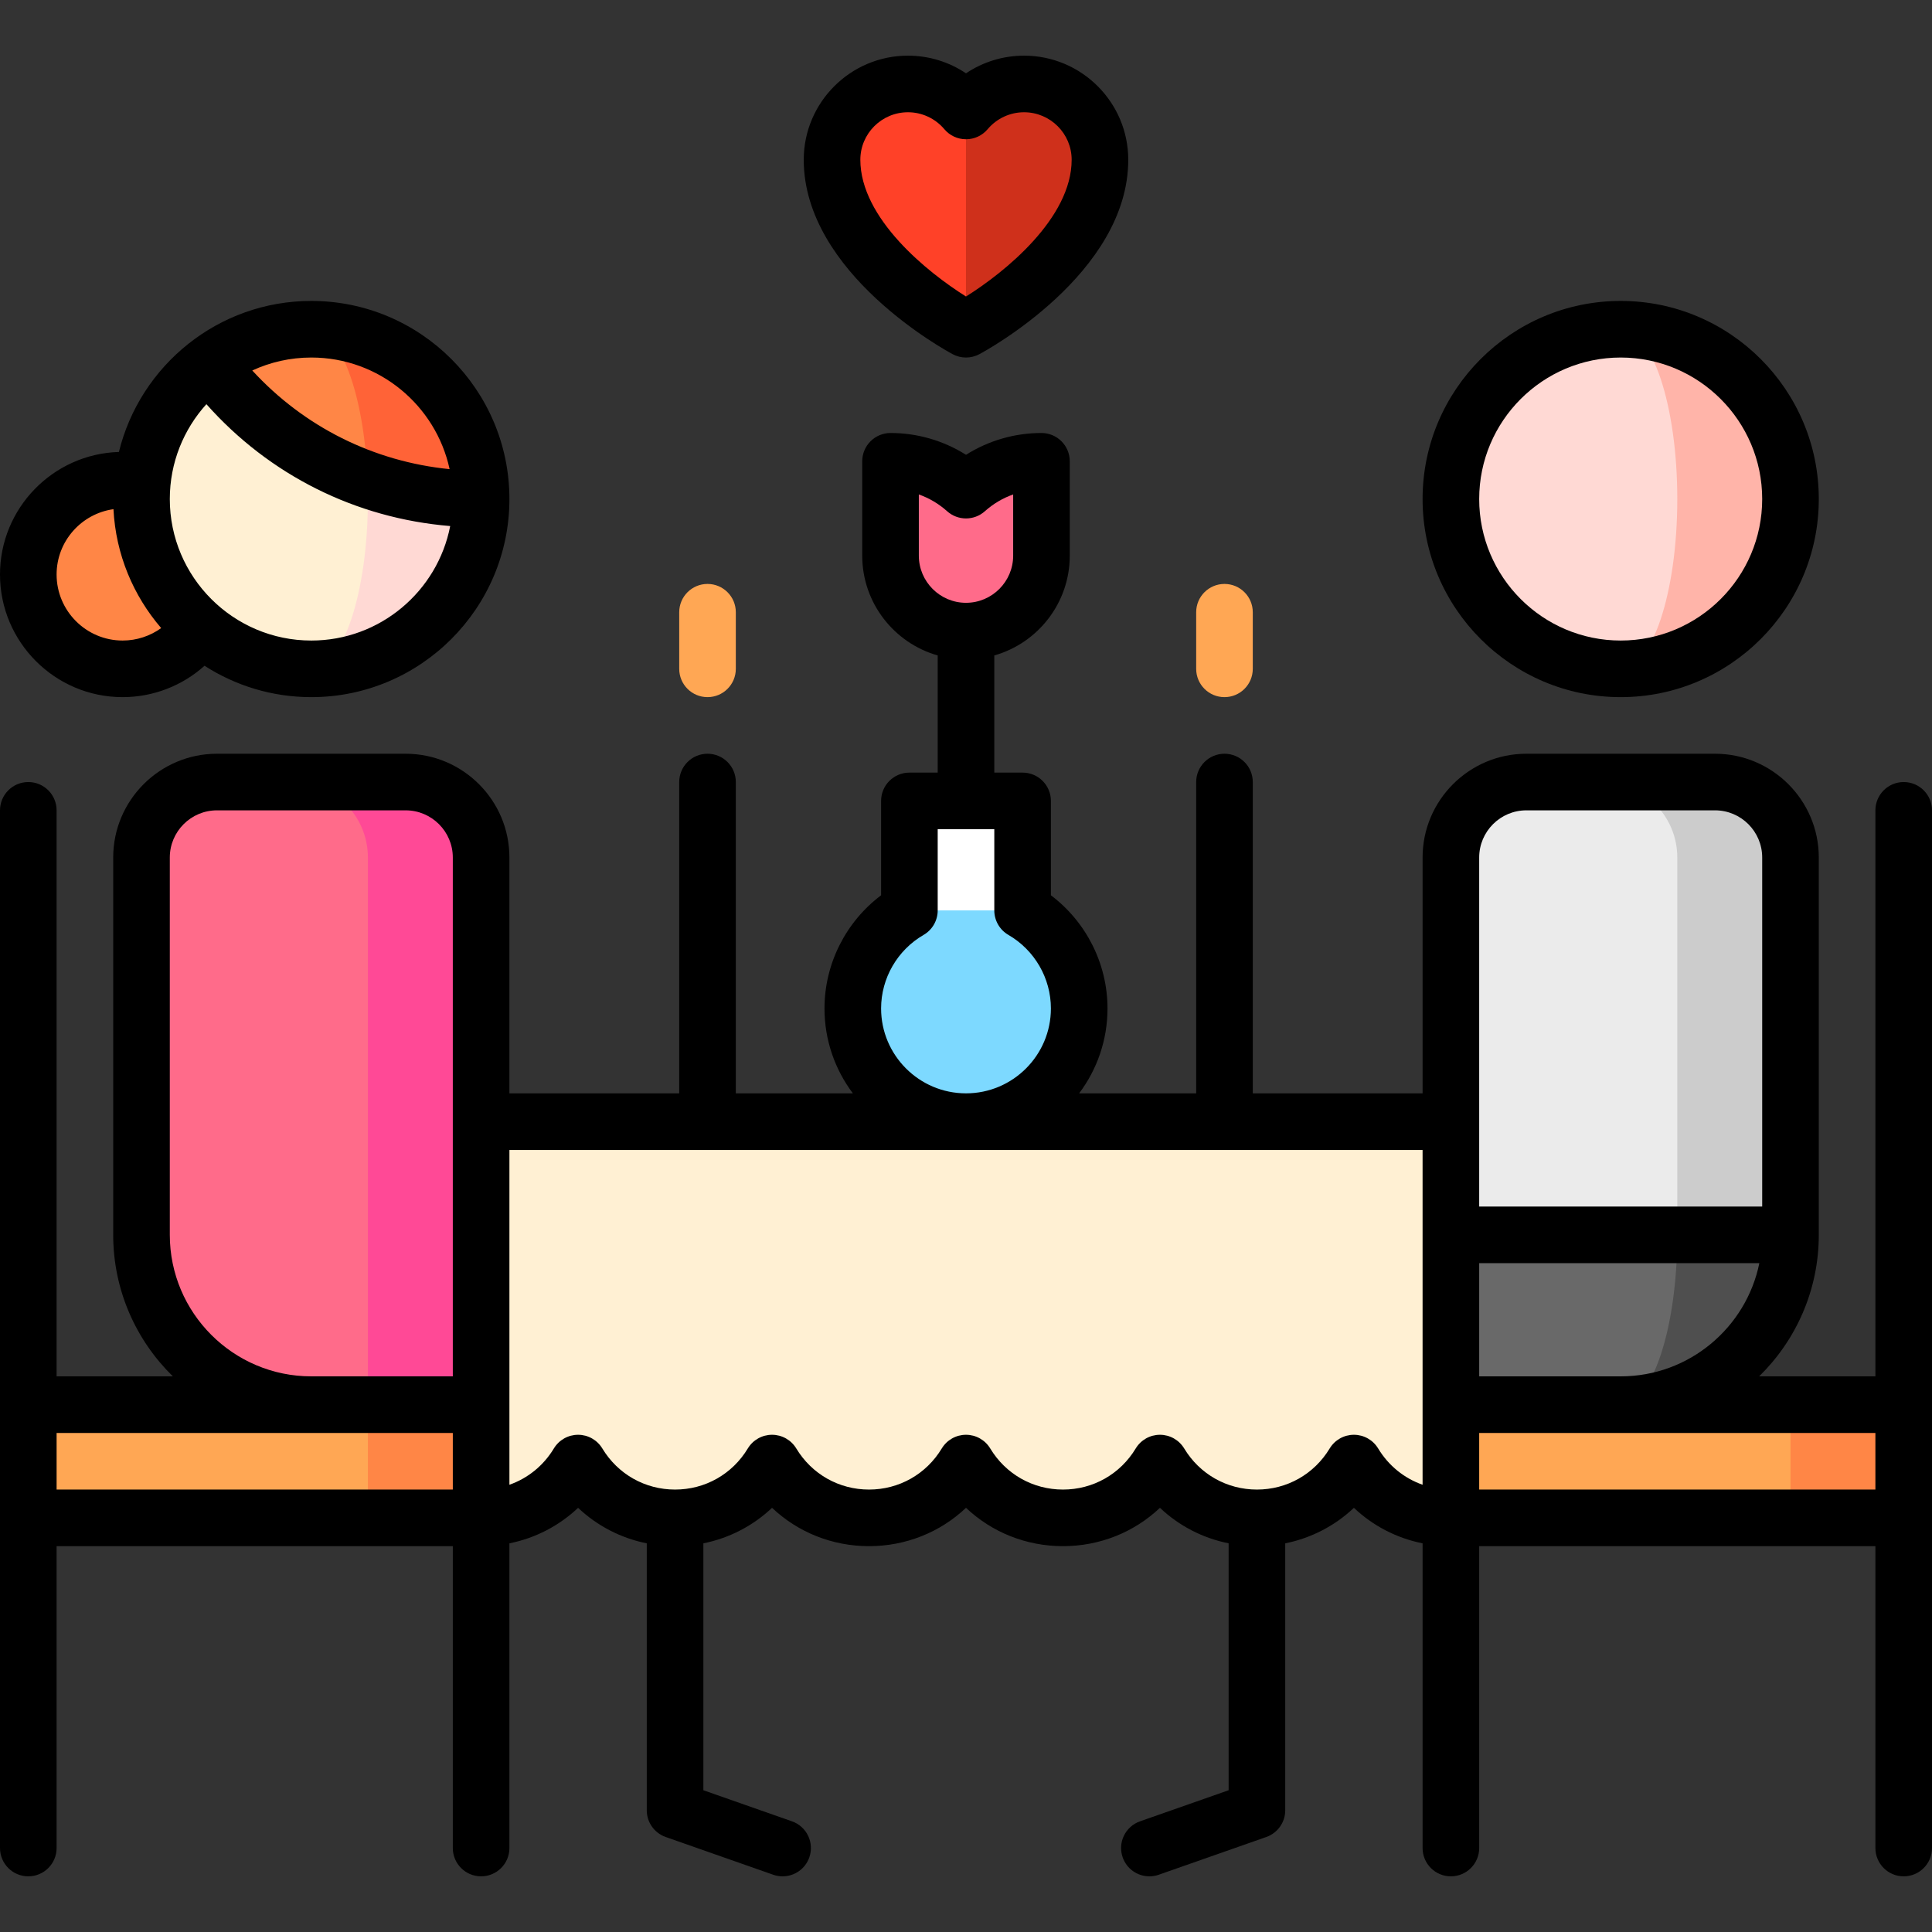 <?xml version="1.0" encoding="iso-8859-1"?>
<!-- Generator: Adobe Illustrator 19.0.0, SVG Export Plug-In . SVG Version: 6.00 Build 0)  -->
<svg xmlns="http://www.w3.org/2000/svg" xmlns:xlink="http://www.w3.org/1999/xlink" version="1.1" id="Capa_1" x="0px" y="0px" viewBox="0 0 512 512" style="enable-background:new 0 0 512 512;" xml:space="preserve" width="512" height="512">
<rect x="0" y="0" width="512" height="512" fill="#333333" stroke="none"/>
<g>
	<rect x="241" y="212.249" style="fill:#FFFFFF;" width="30" height="44.023"/>
	<path style="fill:#7DD9FF;" d="M241,241.272h30c8.964,5.188,15,14.874,15,25.977c0,16.569-13.432,30-30,30s-30-13.431-30-30   C226,256.146,232.036,246.46,241,241.272z"/>
	<path style="fill:#FF6B8A;" d="M236,122.249v25c0,11.046,8.954,20,20,20s20-8.954,20-20v-25c-7.685,0-14.692,2.893-20,7.645   C250.692,125.142,243.685,122.249,236,122.249z"/>
	<path style="fill:#CF301B;" d="M271.383,22.249c-6.175,0-11.693,2.784-15.383,7.158l-11.833,28.921L256,87.249   c0,0,35.5-18.909,35.5-44.909C291.5,31.244,282.493,22.249,271.383,22.249z"/>
	<path style="fill:#FF4128;" d="M240.617,22.249c-11.11,0-20.117,8.995-20.117,20.091c0,26.001,35.5,44.909,35.5,44.909V29.406   C252.31,25.033,246.791,22.249,240.617,22.249z"/>
	<circle style="fill:#FF8646;" cx="32.5" cy="152.249" r="25"/>
	<path style="fill:#FFD9D4;" d="M96.592,116.796L82.5,177.249c24.853,0,45-20.147,45-45L96.592,116.796z"/>
	<path style="fill:#FFF0D3;" d="M97.5,132.249c0-5.429-0.321-10.634-0.908-15.453L55.497,96.25   C44.57,104.46,37.5,117.528,37.5,132.249c0,24.853,20.147,45,45,45C90.784,177.249,97.5,157.101,97.5,132.249z"/>
	<path style="fill:#FF6337;" d="M82.5,87.249l14.899,39.832c9.413,3.341,19.543,5.168,30.101,5.168   C127.5,107.396,107.353,87.249,82.5,87.249z"/>
	<path style="fill:#FF8646;" d="M82.5,87.249c-10.132,0-19.481,3.35-27.003,9.002c10.532,14.02,25.066,24.856,41.901,30.831   C96.544,104.664,90.201,87.249,82.5,87.249z"/>
	<polygon style="fill:#FF4996;" points="67.5,297.249 97.5,387.249 127.5,372.249 157.5,327.249  "/>
	<path style="fill:#FF6B8A;" d="M37.5,327.249c0,24.853,20.147,45,45,45l15,15v-80L37.5,327.249z"/>
	<path style="fill:#FF4996;" d="M107.5,207.249h-30l20,120h60l-30-30v-70C127.5,216.203,118.546,207.249,107.5,207.249z"/>
	<path style="fill:#4F4F4F;" d="M429.5,297.249v75c24.853,0,45-20.147,45-45L429.5,297.249z"/>
	<path style="fill:#696969;" d="M444.5,327.249v-30l-90,30l30,45l22.5,15l22.5-15C437.784,372.249,444.5,352.101,444.5,327.249z"/>
	<path style="fill:#CCCCCC;" d="M454.5,207.249h-30l20,120h30v-100C474.5,216.203,465.546,207.249,454.5,207.249z"/>
	<path style="fill:#EBEBEB;" d="M424.5,207.249h-20c-11.046,0-20,8.954-20,20v70l-30,30h90v-100   C444.5,216.203,435.546,207.249,424.5,207.249z"/>
	<path style="fill:#FF6B8A;" d="M97.5,227.249c0-11.046-8.954-20-20-20h-20c-11.046,0-20,8.954-20,20v100h60V227.249z"/>
	<path style="fill:#DBF4FF;" d="M127.5,297.249v75c10.904,0,20.448-5.819,25.7-14.519c5.252,8.7,14.796,14.519,25.7,14.519   s20.448-5.818,25.7-14.519c5.252,8.701,14.796,14.519,25.7,14.519s20.448-5.819,25.7-14.519c5.252,8.7,14.796,14.519,25.7,14.519   s20.448-5.818,25.7-14.519c5.252,8.701,14.796,14.519,25.7,14.519v-75H127.5z"/>
	<path style="fill:#FFF0D3;" d="M127.5,297.249v105c10.904,0,20.448-5.818,25.7-14.519c5.252,8.701,14.796,14.519,25.7,14.519   s20.448-5.818,25.7-14.519c5.252,8.701,14.796,14.519,25.7,14.519s20.448-5.818,25.7-14.519c5.252,8.701,14.796,14.519,25.7,14.519   s20.448-5.818,25.7-14.519c5.252,8.701,14.796,14.519,25.7,14.519c10.904,0,20.448-5.818,25.7-14.519   c5.252,8.701,14.796,14.519,25.7,14.519v-105H127.5z"/>
	<polygon style="fill:#FF8646;" points="474.5,372.249 454.5,387.249 474.5,402.249 504.5,402.249 504.5,372.249  "/>
	<rect x="384.5" y="372.249" style="fill:#FFA754;" width="90" height="30"/>
	<polygon style="fill:#FF8646;" points="97.5,372.249 77.5,387.249 97.5,402.249 127.5,402.249 127.5,372.249  "/>
	<rect x="7.5" y="372.249" style="fill:#FFA754;" width="90" height="30"/>
	<path style="fill:#FFB4A9;" d="M429.5,87.249v90c24.853,0,45-20.147,45-45S454.353,87.249,429.5,87.249z"/>
	<path style="fill:#FFD9D4;" d="M444.5,132.249c0-24.853-6.716-45-15-45c-24.853,0-45,20.147-45,45s20.147,45,45,45   C437.784,177.249,444.5,157.101,444.5,132.249z"/>
	<path style="fill:#FFA754;" d="M187.5,184.749c-4.142,0-7.5-3.357-7.5-7.5v-15c0-4.143,3.358-7.5,7.5-7.5s7.5,3.357,7.5,7.5v15   C195,181.392,191.642,184.749,187.5,184.749z"/>
	<path style="fill:#FFA754;" d="M324.5,184.749c-4.142,0-7.5-3.357-7.5-7.5v-15c0-4.143,3.358-7.5,7.5-7.5s7.5,3.357,7.5,7.5v15   C332,181.392,328.642,184.749,324.5,184.749z"/>
	<path d="M252.474,93.868c1.102,0.587,2.314,0.881,3.526,0.881s2.424-0.294,3.526-0.881C261.138,93.01,299,72.496,299,42.34   c0-15.214-12.389-27.591-27.617-27.591c-5.546,0-10.881,1.656-15.383,4.681c-4.502-3.024-9.837-4.681-15.383-4.681   C225.389,14.749,213,27.126,213,42.34C213,72.496,250.862,93.01,252.474,93.868z M240.617,29.749c3.724,0,7.241,1.638,9.651,4.494   c1.425,1.688,3.522,2.663,5.732,2.663s4.307-0.975,5.732-2.663c2.41-2.856,5.928-4.494,9.651-4.494   c6.957,0,12.617,5.648,12.617,12.591c0,15.525-17.818,29.874-28,36.231c-10.182-6.357-28-20.706-28-36.231   C228,35.397,233.66,29.749,240.617,29.749z"/>
	<path d="M32.5,184.749c8.102,0,15.803-3.021,21.702-8.314c8.173,5.252,17.881,8.314,28.298,8.314c28.949,0,52.5-23.552,52.5-52.5   s-23.551-52.5-52.5-52.5c-24.65,0-45.375,17.081-50.99,40.025C14.047,120.301,0,134.66,0,152.249   C0,170.17,14.58,184.749,32.5,184.749z M119.151,124.329c-20.153-2-38.579-11.212-52.296-26.147   c4.766-2.198,10.063-3.433,15.646-3.433C100.46,94.749,115.505,107.443,119.151,124.329z M54.699,107.11   c16.692,18.803,39.576,30.244,64.607,32.299c-3.352,17.264-18.577,30.34-36.806,30.34c-20.678,0-37.5-16.822-37.5-37.5   C45,122.586,48.675,113.766,54.699,107.11z M30.068,134.938c0.609,12.005,5.28,22.95,12.649,31.51   c-2.94,2.115-6.499,3.301-10.217,3.301c-9.649,0-17.5-7.851-17.5-17.5C15,143.427,21.569,136.128,30.068,134.938z"/>
	<path d="M504.5,207.249c-4.142,0-7.5,3.357-7.5,7.5v150h-30.808c9.745-9.537,15.808-22.821,15.808-37.5v-100   c0-15.163-12.336-27.5-27.5-27.5h-50c-15.164,0-27.5,12.337-27.5,27.5v62.5h-45v-82.5c0-4.143-3.358-7.5-7.5-7.5   s-7.5,3.357-7.5,7.5v82.5h-31.02c4.719-6.272,7.52-14.064,7.52-22.5c0-11.831-5.652-22.958-15-29.989v-25.011   c0-4.143-3.358-7.5-7.5-7.5h-7.5v-31.048c11.528-3.274,20-13.889,20-26.452v-25c0-4.143-3.358-7.5-7.5-7.5   c-7.132,0-14.049,2.022-20,5.779c-5.951-3.757-12.868-5.779-20-5.779c-4.142,0-7.5,3.357-7.5,7.5v25   c0,12.563,8.472,23.178,20,26.452v31.048H241c-4.142,0-7.5,3.357-7.5,7.5v25.011c-9.348,7.031-15,18.158-15,29.989   c0,8.436,2.801,16.228,7.52,22.5H195v-82.5c0-4.143-3.358-7.5-7.5-7.5s-7.5,3.357-7.5,7.5v82.5h-45v-62.5   c0-15.163-12.336-27.5-27.5-27.5h-50c-15.164,0-27.5,12.337-27.5,27.5v100c0,14.679,6.063,27.963,15.808,37.5H15v-150   c0-4.143-3.358-7.5-7.5-7.5s-7.5,3.357-7.5,7.5v275c0,4.143,3.358,7.5,7.5,7.5s7.5-3.357,7.5-7.5v-80h105v80   c0,4.143,3.358,7.5,7.5,7.5s7.5-3.357,7.5-7.5v-80.747c6.866-1.378,13.143-4.629,18.2-9.411c5.056,4.782,11.333,8.033,18.2,9.411   v70.747c0,3.185,2.012,6.022,5.017,7.077l28.5,10c0.821,0.288,1.659,0.425,2.483,0.425c3.096,0,5.994-1.932,7.077-5.019   c1.371-3.909-0.686-8.189-4.594-9.561l-23.483-8.239v-65.431c6.866-1.378,13.143-4.629,18.2-9.411   c6.851,6.479,15.937,10.158,25.7,10.158s18.85-3.68,25.7-10.158c6.851,6.479,15.938,10.158,25.7,10.158   c9.764,0,18.85-3.68,25.7-10.158c5.057,4.782,11.334,8.033,18.2,9.411v65.431l-23.483,8.239c-3.909,1.371-5.965,5.651-4.594,9.561   c1.083,3.087,3.981,5.019,7.077,5.019c0.824,0,1.662-0.137,2.483-0.425l28.5-10c3.005-1.055,5.017-3.893,5.017-7.077v-70.747   c6.866-1.378,13.143-4.629,18.2-9.411c5.056,4.782,11.333,8.033,18.2,9.411v80.747c0,4.143,3.358,7.5,7.5,7.5s7.5-3.357,7.5-7.5   v-80h105v80c0,4.143,3.358,7.5,7.5,7.5s7.5-3.357,7.5-7.5v-275C512,210.606,508.642,207.249,504.5,207.249z M243.5,147.249v-16.215   c2.741,0.97,5.29,2.471,7.497,4.447c2.848,2.548,7.157,2.549,10.005,0c2.207-1.976,4.756-3.478,7.498-4.447v16.215   c0,6.893-5.607,12.5-12.5,12.5S243.5,154.142,243.5,147.249z M392,364.749v-30h74.245c-3.484,17.096-18.635,30-36.745,30H392z    M392,227.249c0-6.893,5.607-12.5,12.5-12.5h50c6.893,0,12.5,5.607,12.5,12.5v92.5h-75V227.249z M233.5,267.249   c0-8.001,4.313-15.467,11.256-19.485c2.317-1.341,3.744-3.814,3.744-6.491v-21.523h15v21.523c0,2.677,1.427,5.15,3.744,6.491   c6.943,4.019,11.256,11.484,11.256,19.485c0,12.406-10.093,22.5-22.5,22.5S233.5,279.655,233.5,267.249z M45,327.249v-100   c0-6.893,5.607-12.5,12.5-12.5h50c6.893,0,12.5,5.607,12.5,12.5v137.5H82.5C61.822,364.749,45,347.927,45,327.249z M15,394.749v-15   h105v15H15z M365.221,383.854c-1.358-2.249-3.793-3.624-6.421-3.624c-2.627,0-5.063,1.375-6.42,3.624   c-4.119,6.822-11.327,10.896-19.28,10.896c-7.954,0-15.161-4.073-19.279-10.896c-1.358-2.249-3.794-3.624-6.421-3.624   c-2.627,0-5.063,1.375-6.421,3.624c-4.118,6.822-11.325,10.896-19.279,10.896c-7.953,0-15.161-4.073-19.279-10.896   c-1.358-2.249-3.794-3.624-6.421-3.624c-2.627,0-5.063,1.375-6.421,3.624c-4.118,6.822-11.325,10.896-19.279,10.896   s-15.161-4.073-19.279-10.896c-1.358-2.249-3.793-3.624-6.421-3.624s-5.063,1.375-6.421,3.624   c-4.118,6.822-11.326,10.896-19.279,10.896s-15.161-4.073-19.279-10.896c-1.358-2.249-3.793-3.624-6.421-3.624   c-2.627,0-5.063,1.375-6.42,3.624c-2.768,4.584-6.934,7.919-11.78,9.619v-88.724h242v22.49c0,0.02,0,66.234,0,66.234   C372.154,391.773,367.988,388.438,365.221,383.854z M392,394.749v-15h105v15H392z"/>
	<path d="M429.5,184.749c28.949,0,52.5-23.552,52.5-52.5s-23.551-52.5-52.5-52.5s-52.5,23.552-52.5,52.5   S400.551,184.749,429.5,184.749z M429.5,94.749c20.678,0,37.5,16.822,37.5,37.5s-16.822,37.5-37.5,37.5s-37.5-16.822-37.5-37.5   S408.822,94.749,429.5,94.749z"/>
</g>















</svg>
